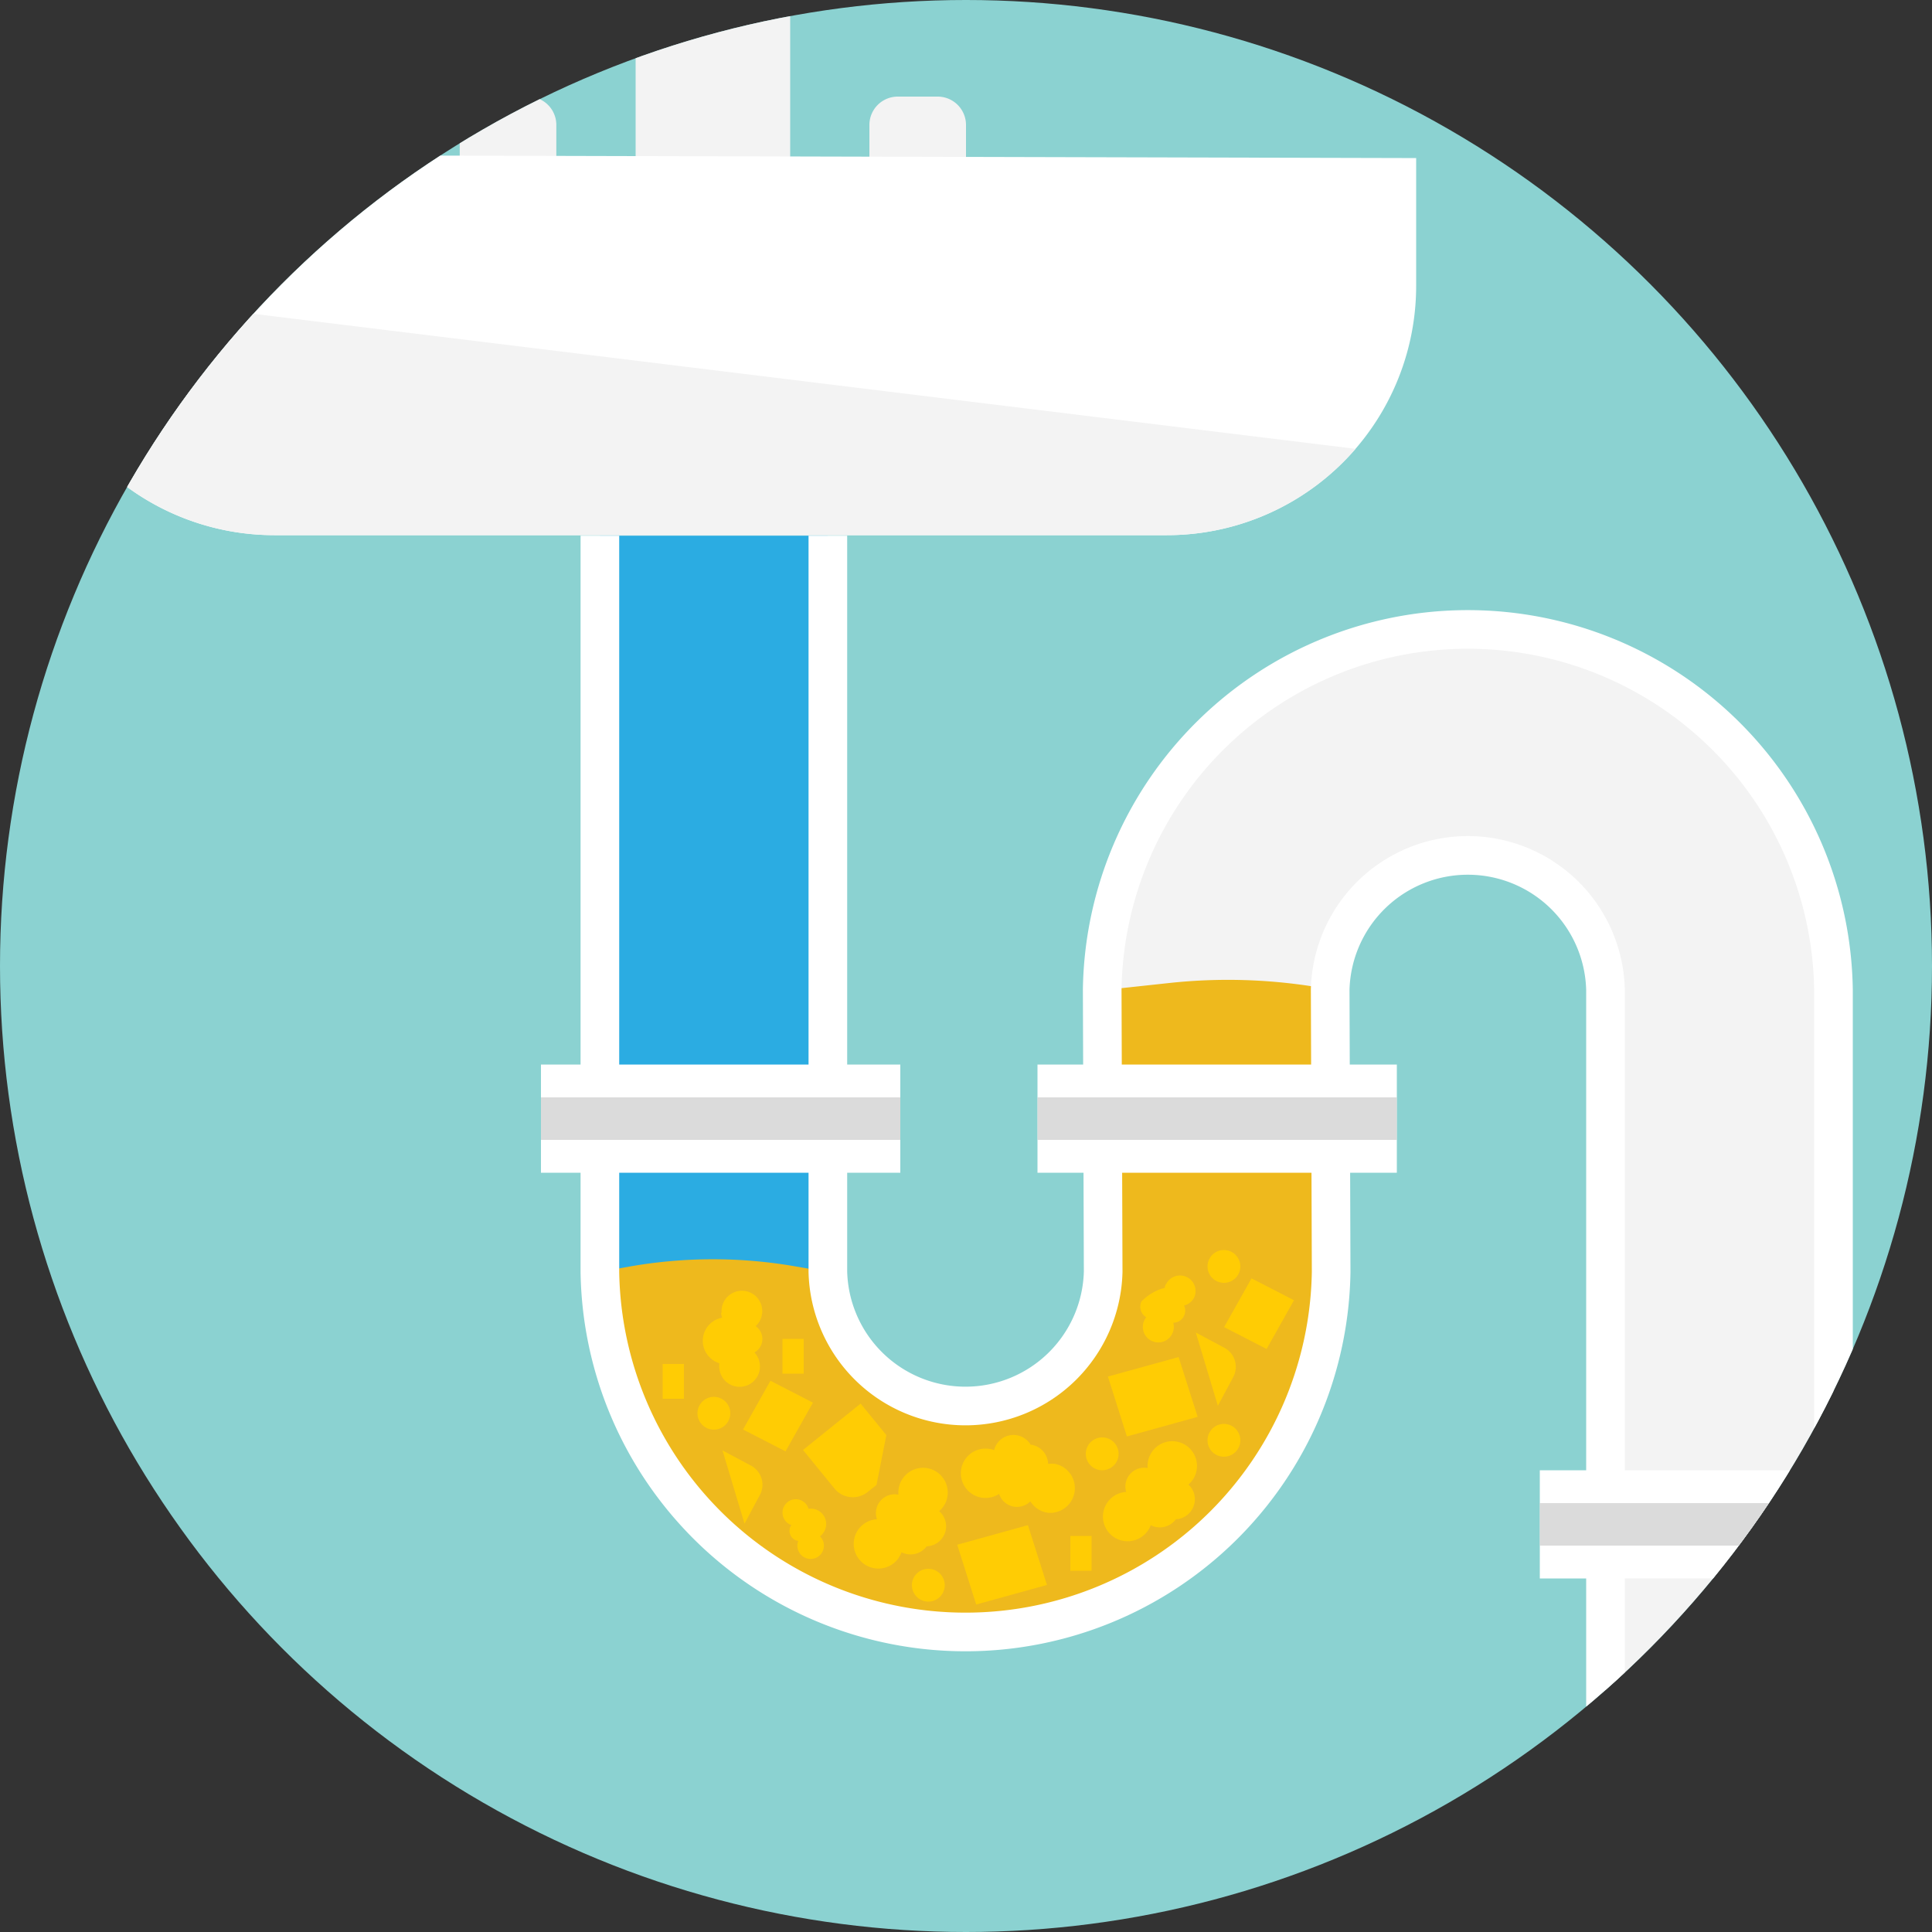 <svg id="Layer_1" data-name="Layer 1" xmlns="http://www.w3.org/2000/svg" xmlns:xlink="http://www.w3.org/1999/xlink" viewBox="0 0 220 220"><rect x="0" y="0" width="220" height="220" fill="#333333" stroke="none"/><defs><style>.cls-1,.cls-4,.cls-5,.cls-7{fill:none;}.cls-2{clip-path:url(#clip-path);}.cls-3{fill:#8bd2d1;}.cls-4{stroke:#f3f3f3;}.cls-4,.cls-5,.cls-7{stroke-miterlimit:10;}.cls-4,.cls-5{stroke-width:25.95px;}.cls-5{stroke:#2bace2;}.cls-6{fill:#eeb91d;}.cls-7{stroke:#fff;stroke-width:4.4px;}.cls-8{fill:#fff;}.cls-9{fill:#ccc;opacity:0.7;}.cls-10{fill:#f3f3f3;}.cls-11{fill:#ffcc04;}</style><clipPath id="clip-path"><circle class="cls-1" cx="110" cy="110" r="110"/></clipPath></defs><title>Artboard 3 copy 9</title><g class="cls-2"><circle class="cls-3" cx="110" cy="110" r="110"/><path class="cls-4" d="M81.29,61v83.83a28.65,28.65,0,0,0,28.65,28.65h0a28.65,28.65,0,0,0,28.65-28.65l-.11-32.13A28.65,28.65,0,0,1,167.14,84h0a28.65,28.65,0,0,1,28.65,28.65V260.92"/><path class="cls-5" d="M81.29,61v83.83a28.65,28.65,0,0,0,28.65,28.65h0"/><path class="cls-6" d="M109.94,186.45a41.68,41.68,0,0,1-41.63-41.63l3.51-.62a54.73,54.73,0,0,1,18.72,0l3.73.65a15.68,15.68,0,0,0,31.35,0l-.11-32.09,7.6-.82a62.47,62.47,0,0,1,18.36.73h0l.11,32.17A41.69,41.69,0,0,1,109.94,186.45Z"/><path class="cls-7" d="M182.82,261V112.69a15.68,15.68,0,0,0-31.35,0l.11,32.15a41.64,41.64,0,0,1-83.27,0V61"/><path class="cls-7" d="M94.27,61v83.82a15.68,15.68,0,0,0,31.35,0l-.11-32.15a41.64,41.64,0,0,1,83.27,0V261"/><rect class="cls-8" x="61.6" y="121.22" width="40.92" height="12.32"/><rect class="cls-8" x="118.14" y="121.22" width="40.92" height="12.32"/><rect class="cls-8" x="175.34" y="167.42" width="40.92" height="12.32"/><rect class="cls-9" x="61.6" y="124.96" width="40.92" height="4.84"/><rect class="cls-9" x="118.14" y="124.96" width="40.92" height="4.84"/><rect class="cls-9" x="175.34" y="171.16" width="40.92" height="4.84"/><circle class="cls-1" cx="110" cy="110" r="110"/><rect class="cls-10" x="72.38" y="-4.4" width="17.6" height="22.44"/><path class="cls-10" d="M102.23,11h4.53A3.23,3.23,0,0,1,110,14.23v4.69a0,0,0,0,1,0,0H99a0,0,0,0,1,0,0V14.23A3.23,3.23,0,0,1,102.23,11Z"/><path class="cls-10" d="M55.59,11h4.53a3.23,3.23,0,0,1,3.23,3.23v4.69a0,0,0,0,1,0,0h-11a0,0,0,0,1,0,0V14.23A3.23,3.23,0,0,1,55.59,11Z"/><path class="cls-8" d="M161.26,18V32.55a28.39,28.39,0,0,1-28.39,28.39H31.25A28.39,28.39,0,0,1,2.86,32.55V17.6"/><path class="cls-10" d="M154.36,51.11a28.34,28.34,0,0,1-21.49,9.83H31.25A28.39,28.39,0,0,1,2.86,32.55"/><circle class="cls-1" cx="110" cy="110" r="110"/><polygon class="cls-11" points="111.16 182.71 109 175.9 117.05 173.67 119.22 180.48 111.16 182.71"/><polygon class="cls-11" points="128.32 163.57 126.16 156.75 134.21 154.53 136.38 161.34 128.32 163.57"/><polygon class="cls-11" points="89.45 165.27 84.61 162.78 87.73 157.23 92.57 159.72 89.45 165.27"/><polygon class="cls-11" points="144.23 153.61 139.39 151.12 142.51 145.57 147.35 148.06 144.23 153.61"/><path class="cls-11" d="M82.27,165.16l3.26,1.74a2.46,2.46,0,0,1,1,3.33l-1.75,3.27Z"/><path class="cls-11" d="M136.17,151.74l3.26,1.74a2.46,2.46,0,0,1,1,3.33l-1.75,3.27Z"/><path class="cls-11" d="M99.81,169.09l-1,.8a2.7,2.7,0,0,1-3.79-.39l-3.58-4.39L98,159.83l2.93,3.59"/><path class="cls-11" d="M102.33,177.38a2.86,2.86,0,0,0,.33-.62,2.28,2.28,0,0,0,2.86-.68,2.28,2.28,0,0,0,1.43-4,3,3,0,0,0,.47-.52,2.81,2.81,0,1,0-4.62-3.21,2.78,2.78,0,0,0-.49,1.85A2.14,2.14,0,0,0,99.86,173a2.81,2.81,0,1,0,2.47,4.41Z"/><path class="cls-11" d="M130.71,174.3a2.86,2.86,0,0,0,.33-.62,2.28,2.28,0,0,0,2.86-.68,2.28,2.28,0,0,0,1.43-3.95,3,3,0,0,0,.47-.52,2.81,2.81,0,1,0-4.62-3.21,2.78,2.78,0,0,0-.49,1.85,2.14,2.14,0,0,0-2.45,2.72,2.81,2.81,0,1,0,2.47,4.41Z"/><path class="cls-11" d="M93.61,175.24a2.37,2.37,0,0,0-.23-.3,1.75,1.75,0,0,0-1.31-3.13,2.17,2.17,0,0,0-.15-.35,1.51,1.51,0,0,0-2.6,1.55,1.44,1.44,0,0,0,.79.65,1.16,1.16,0,0,0,.79,1.81,1.49,1.49,0,0,0,.11,1.31,1.51,1.51,0,0,0,2.6-1.54Z"/><path class="cls-11" d="M120.05,166.69a3.26,3.26,0,0,0-.7,0,2.28,2.28,0,0,0-2-2.19,2.27,2.27,0,0,0-4.15.63,2.5,2.5,0,0,0-.68-.16,2.81,2.81,0,1,0,1.25,5.14,2.13,2.13,0,0,0,1.8,1.47,2.15,2.15,0,0,0,1.76-.62,2.79,2.79,0,0,0,2.08,1.31,2.82,2.82,0,0,0,.61-5.6Z"/><path class="cls-11" d="M132.75,146.23a1.66,1.66,0,0,0-.12.42,5.62,5.62,0,0,0-2.66,1.56,1.42,1.42,0,0,0,.55,1.79,1.83,1.83,0,0,0-.23.38,1.76,1.76,0,1,0,3.22,1.44,1.72,1.72,0,0,0,.09-1.2,1.35,1.35,0,0,0,1.23-.79,1.37,1.37,0,0,0,0-1.17,1.73,1.73,0,0,0,1.19-1,1.77,1.77,0,0,0-3.23-1.44Z"/><path class="cls-11" d="M82.11,149.49a2.15,2.15,0,0,0,.12.56,2.67,2.67,0,0,0-.32,5.18,2.79,2.79,0,0,0,0,.58,2.32,2.32,0,1,0,4-1.8,1.77,1.77,0,0,0,.14-3,2.32,2.32,0,1,0-3.88-1.51Z"/><rect class="cls-11" x="121.88" y="174.9" width="2.42" height="3.96"/><rect class="cls-11" x="89.1" y="152.46" width="2.42" height="3.96"/><rect class="cls-11" x="75.46" y="155.32" width="2.42" height="3.96"/><circle class="cls-11" cx="125.51" cy="165.55" r="1.87"/><circle class="cls-11" cx="139.37" cy="164.01" r="1.87"/><circle class="cls-11" cx="139.37" cy="144.21" r="1.87"/><circle class="cls-11" cx="105.71" cy="180.51" r="1.87"/><circle class="cls-11" cx="81.29" cy="160.93" r="1.87"/></g></svg>